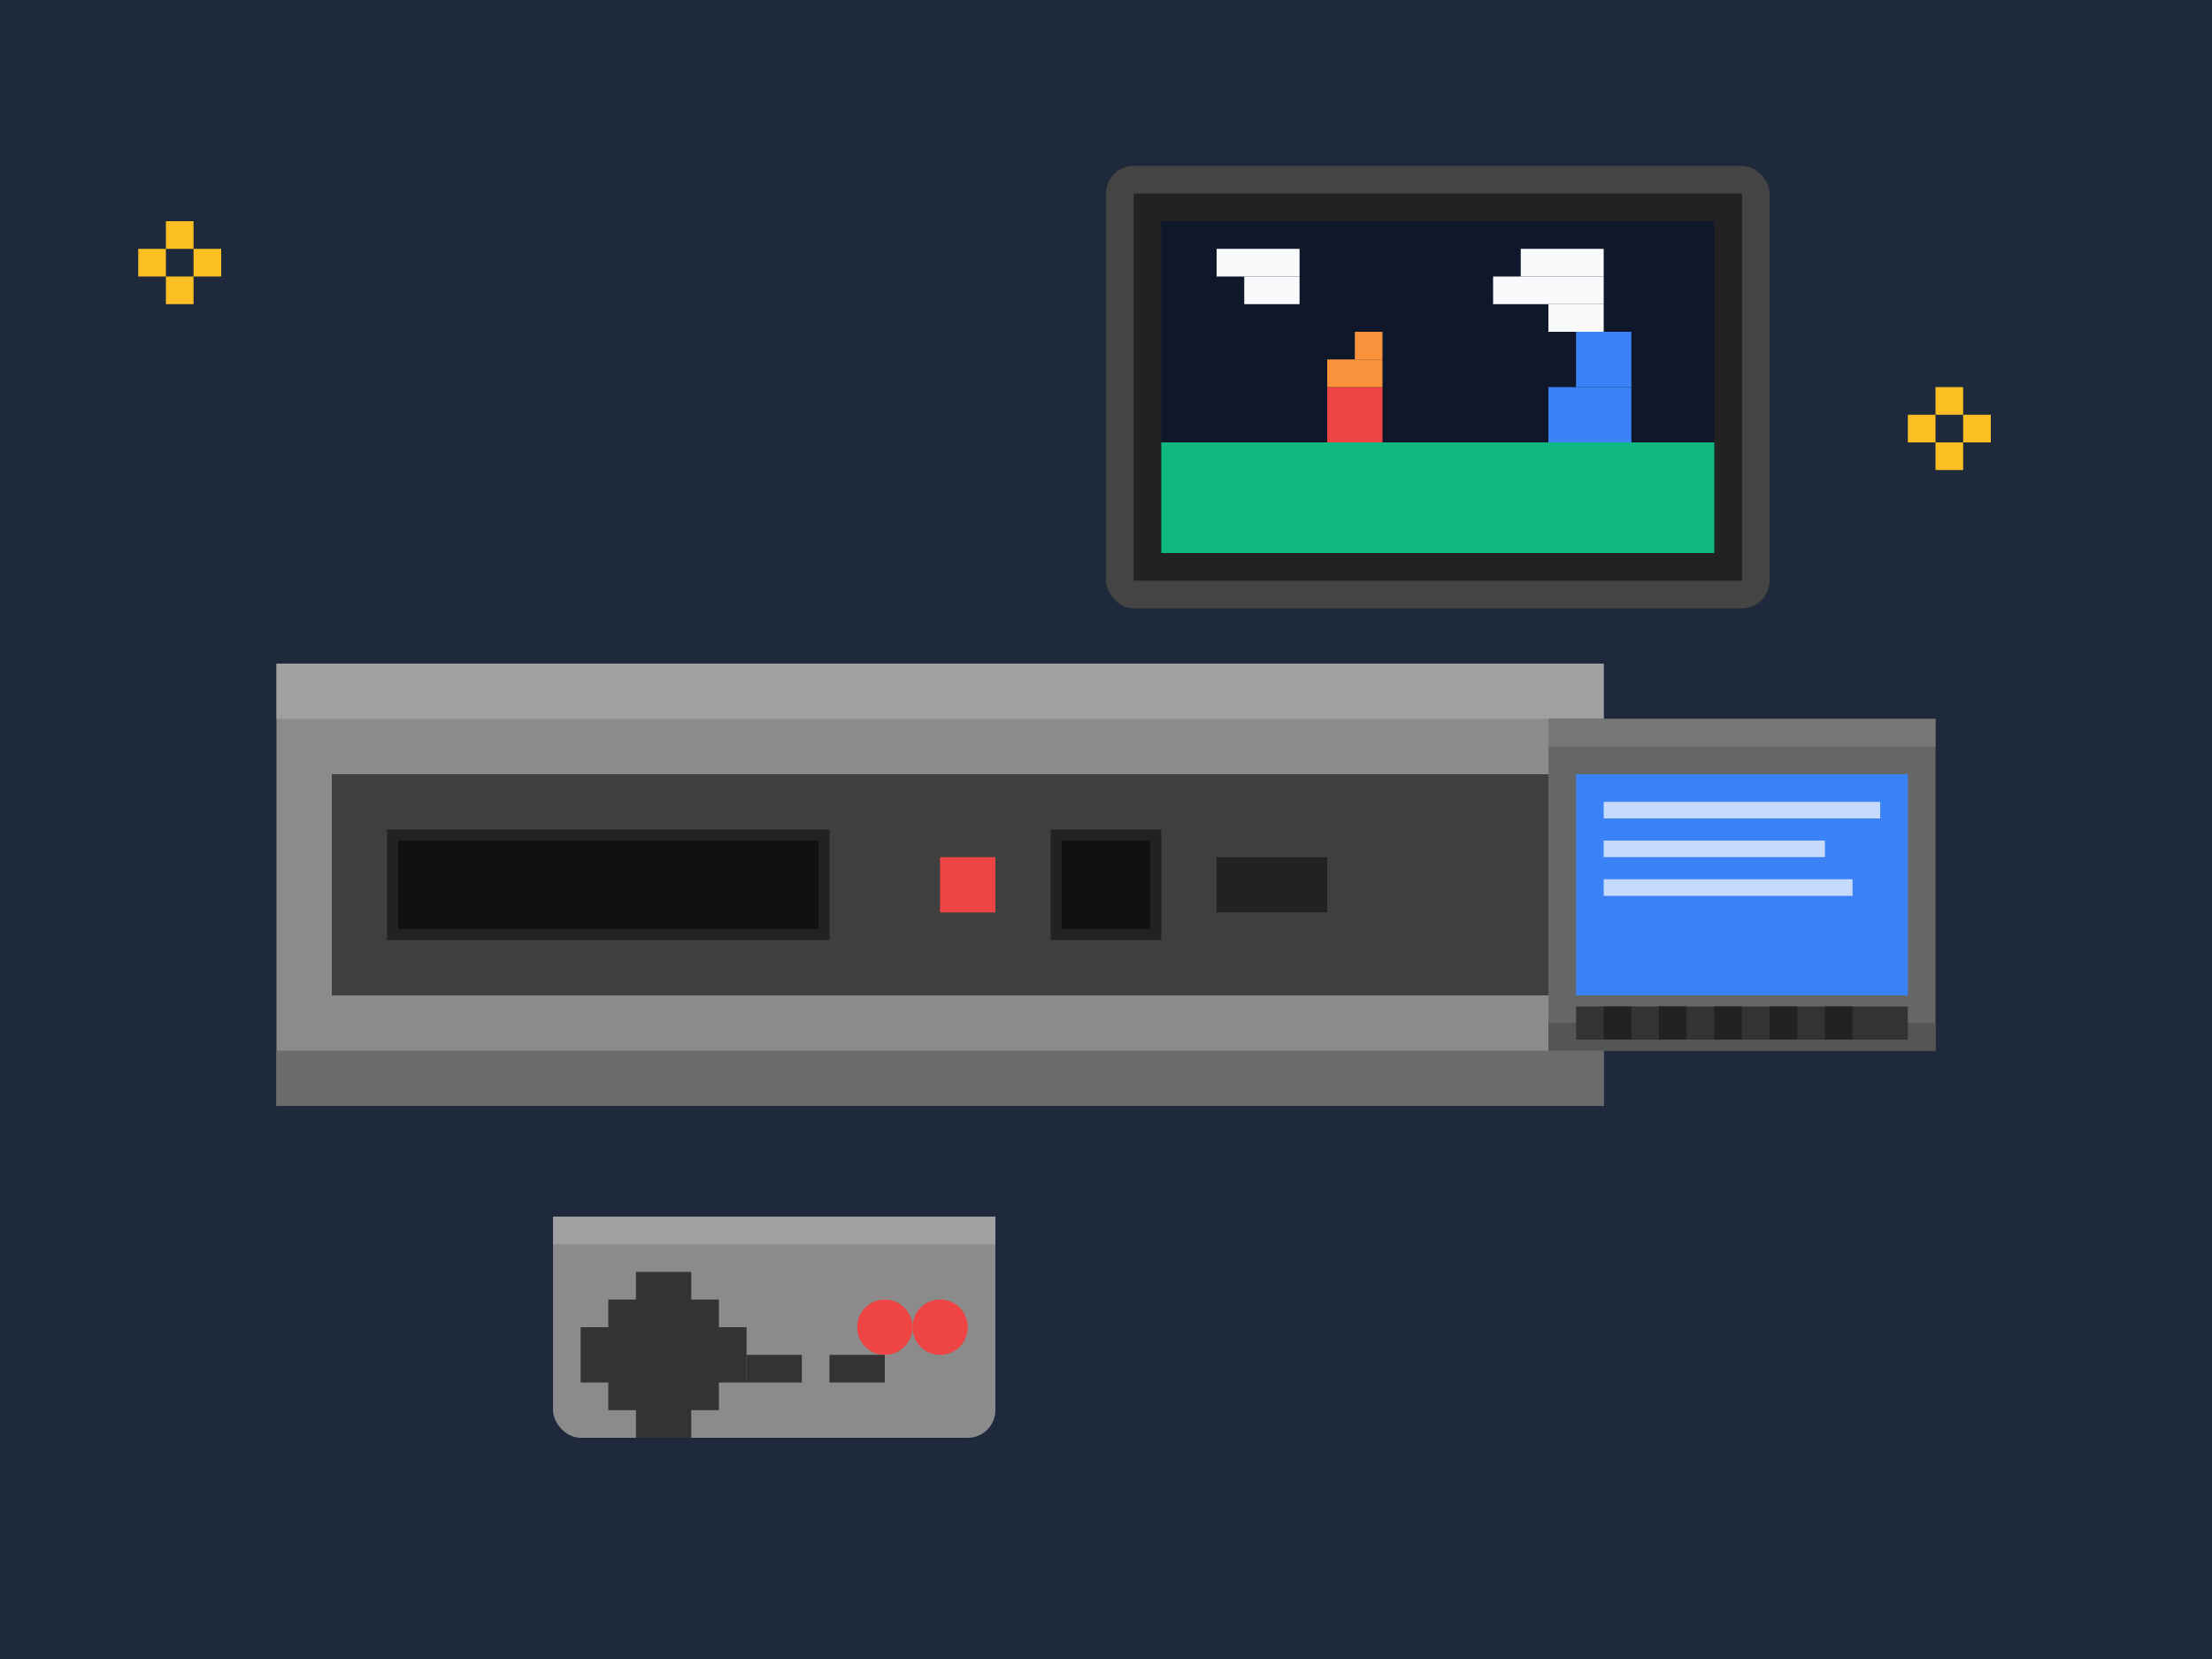 <svg
              viewBox="0 0 400 300"
              fill="none"
              xmlns="http://www.w3.org/2000/svg"
              class="w-full h-full object-cover"
              aria-label="复古游戏控制台和卡带"
            >
              <!-- 背景 -->
              <rect width="400" height="300" fill="#1E293B" />

              <!-- 游戏主机 - NES风格 -->
              <rect x="50" y="120" width="240" height="80" fill="#8B8B8B" />
              <rect x="50" y="120" width="240" height="10" fill="#A0A0A0" />
              <rect x="50" y="190" width="240" height="10" fill="#6B6B6B" />

              <!-- 主机前面板 -->
              <rect x="60" y="140" width="220" height="40" fill="#3F3F3F" />

              <!-- 卡带插槽 -->
              <rect x="70" y="150" width="80" height="20" fill="#222222" />
              <rect x="72" y="152" width="76" height="16" fill="#111111" />

              <!-- 电源指示灯 -->
              <rect x="170" y="155" width="10" height="10" fill="#EF4444" />

              <!-- 电源按钮 -->
              <rect x="190" y="150" width="20" height="20" fill="#222222" />
              <rect x="192" y="152" width="16" height="16" fill="#111111" />

              <!-- 重置按钮 -->
              <rect x="220" y="155" width="20" height="10" fill="#222222" />

              <!-- 游戏卡带 -->
              <g transform="translate(280, 130)">
                <!-- 卡带主体 -->
                <rect x="0" y="0" width="70" height="60" fill="#666666" />
                <rect x="0" y="0" width="70" height="5" fill="#777777" />
                <rect x="0" y="55" width="70" height="5" fill="#555555" />

                <!-- 卡带标签 -->
                <rect x="5" y="10" width="60" height="40" fill="#3B82F6" />

                <!-- 卡带标签文字线条 -->
                <rect x="10" y="15" width="50" height="3" fill="#FFFFFF" opacity="0.7" />
                <rect x="10" y="22" width="40" height="3" fill="#FFFFFF" opacity="0.7" />
                <rect x="10" y="29" width="45" height="3" fill="#FFFFFF" opacity="0.7" />

                <!-- 卡带底部接口 -->
                <rect x="5" y="52" width="60" height="6" fill="#333333" />
                <rect x="10" y="52" width="5" height="6" fill="#222222" />
                <rect x="20" y="52" width="5" height="6" fill="#222222" />
                <rect x="30" y="52" width="5" height="6" fill="#222222" />
                <rect x="40" y="52" width="5" height="6" fill="#222222" />
                <rect x="50" y="52" width="5" height="6" fill="#222222" />
              </g>

              <!-- 控制器 -->
              <g transform="translate(100, 220)">
                <!-- 控制器主体 -->
                <rect x="0" y="0" width="80" height="40" rx="5" fill="#8B8B8B" />
                <rect x="0" y="0" width="80" height="5" fill="#A0A0A0" />

                <!-- D-pad -->
                <rect x="10" y="15" width="20" height="20" fill="#333333" />
                <rect x="15" y="10" width="10" height="30" fill="#333333" />
                <rect x="5" y="20" width="30" height="10" fill="#333333" />

                <!-- 按钮 -->
                <circle cx="60" cy="20" r="5" fill="#EF4444" />
                <circle cx="70" cy="20" r="5" fill="#EF4444" />

                <!-- 中央按钮 -->
                <rect x="35" y="25" width="10" height="5" fill="#333333" />
                <rect x="50" y="25" width="10" height="5" fill="#333333" />
              </g>

              <!-- 电视/显示器 -->
              <g transform="translate(200, 30)">
                <!-- 显示器外壳 -->
                <rect x="0" y="0" width="120" height="80" rx="5" fill="#444444" />
                <rect x="5" y="5" width="110" height="70" fill="#222222" />

                <!-- 屏幕内容 - 像素游戏场景 -->
                <rect x="10" y="10" width="100" height="60" fill="#0F172A" />

                <!-- 像素化游戏场景 -->
                <!-- 地面 -->
                <rect x="10" y="50" width="100" height="20" fill="#10B981" />

                <!-- 云朵 -->
                <rect x="20" y="15" width="15" height="5" fill="#F8FAFC" />
                <rect x="25" y="20" width="10" height="5" fill="#F8FAFC" />

                <rect x="70" y="20" width="20" height="5" fill="#F8FAFC" />
                <rect x="75" y="15" width="15" height="5" fill="#F8FAFC" />
                <rect x="80" y="25" width="10" height="5" fill="#F8FAFC" />

                <!-- 像素角色 -->
                <rect x="40" y="40" width="10" height="10" fill="#EF4444" />
                <rect x="40" y="35" width="10" height="5" fill="#FB923C" />
                <rect x="45" y="30" width="5" height="5" fill="#FB923C" />

                <!-- 管道/障碍物 -->
                <rect x="80" y="40" width="15" height="10" fill="#3B82F6" />
                <rect x="85" y="30" width="10" height="10" fill="#3B82F6" />
              </g>

              <!-- 装饰元素 - 像素风格小星星 -->
              <rect x="30" y="40" width="5" height="5" fill="#FBBF24" />
              <rect x="35" y="45" width="5" height="5" fill="#FBBF24" />
              <rect x="25" y="45" width="5" height="5" fill="#FBBF24" />
              <rect x="30" y="50" width="5" height="5" fill="#FBBF24" />

              <rect x="350" y="70" width="5" height="5" fill="#FBBF24" />
              <rect x="355" y="75" width="5" height="5" fill="#FBBF24" />
              <rect x="345" y="75" width="5" height="5" fill="#FBBF24" />
              <rect x="350" y="80" width="5" height="5" fill="#FBBF24" />
            </svg>